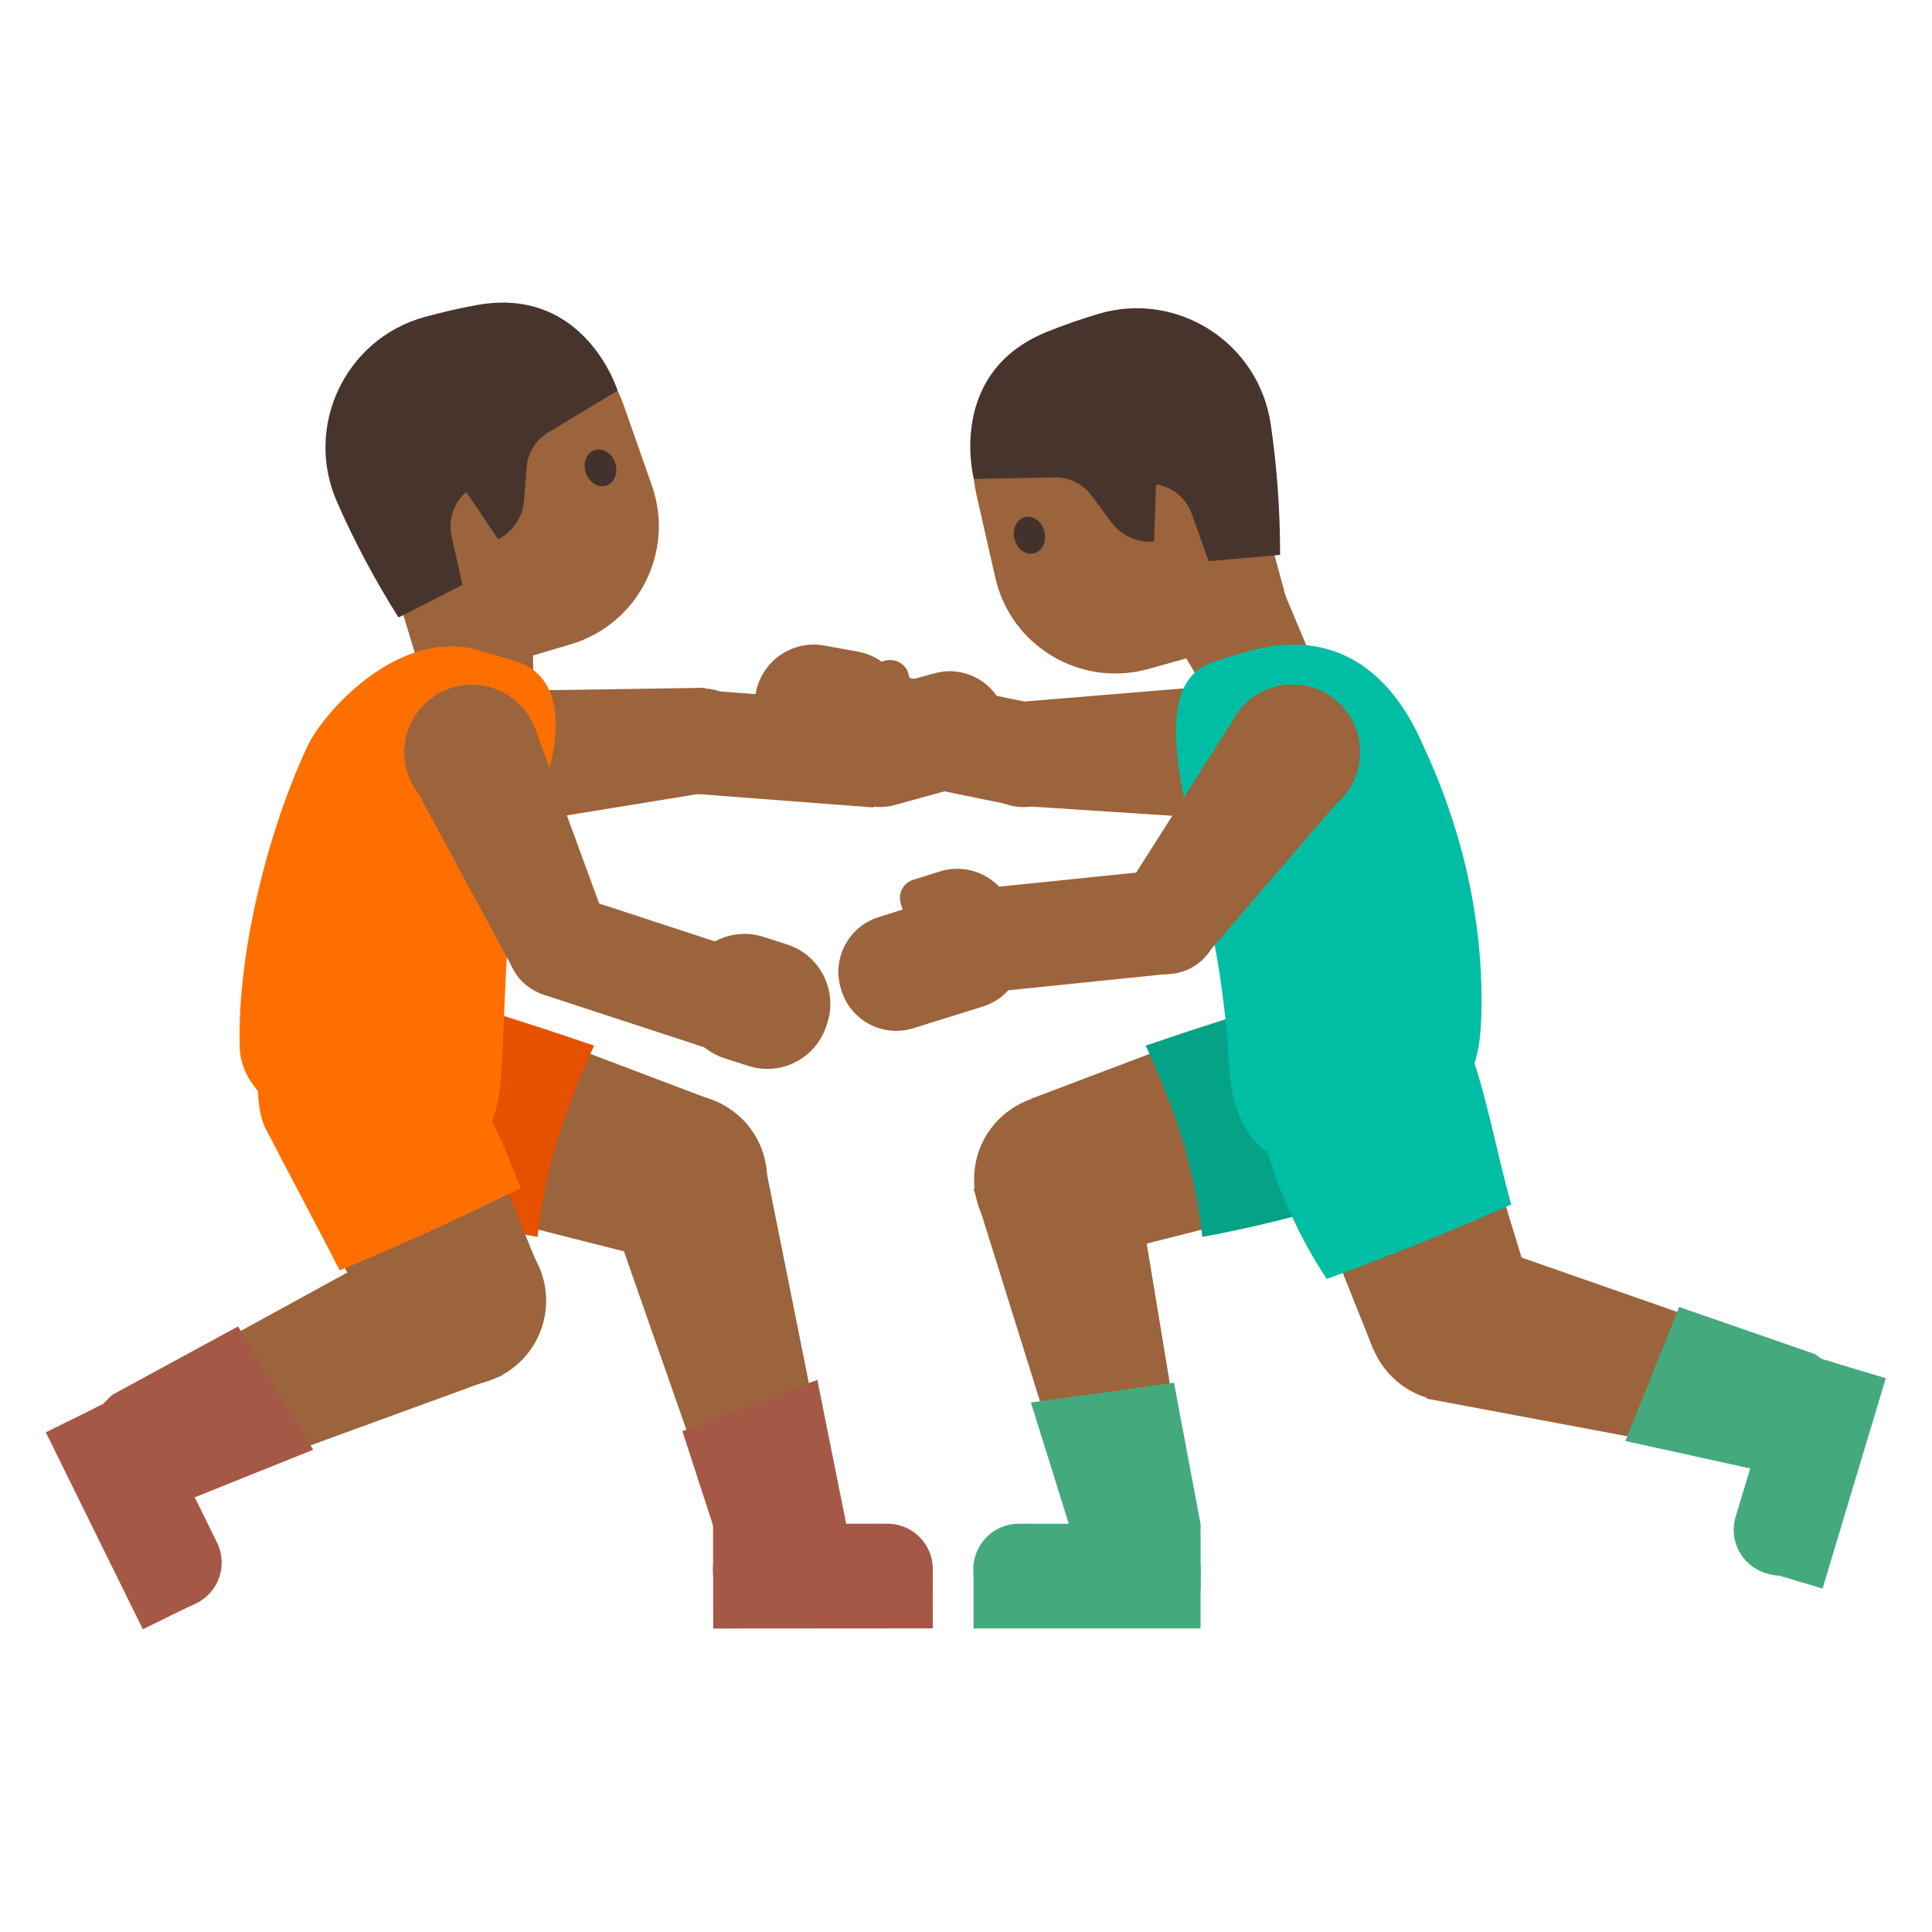 <?xml version="1.0" encoding="utf-8"?>
<!-- Generator: Adobe Illustrator 19.2.1, SVG Export Plug-In . SVG Version: 6.00 Build 0)  -->
<svg version="1.1" xmlns="http://www.w3.org/2000/svg" xmlns:xlink="http://www.w3.org/1999/xlink" x="0px" y="0px"
	 viewBox="0 0 128 128" style="enable-background:new 0 0 128 128;" xml:space="preserve">
<g id="Layer_1">
	<g>
		
			<ellipse transform="matrix(0.758 -0.653 0.653 0.758 -33.992 64.691)" style="fill:#9B643C;" cx="70.1" cy="78.11" rx="5.61" ry="5.61"/>
		<polygon style="fill:#9B643C;" points="71.08,83.63 68.3,72.8 90.25,64.49 94.58,77.68 		"/>
		<polygon style="fill:#9B643C;" points="79.06,101.08 71.48,101.1 64.5,78.75 75.4,78.92 		"/>
		<g>
			<path style="fill:#44AA7E;" d="M76.04,107.12l-8.55-0.01c-1.66,0-3-1.35-3-3.01l0-0.15c0-1.66,1.35-3,3.01-3l8.55,0.01
				c1.66,0,3.49,1.35,3.49,3.01l0,0.15C79.53,105.77,77.7,107.12,76.04,107.12z"/>
			<rect x="64.5" y="103.73" style="fill:#44AA7E;" width="15.04" height="4.16"/>
			<polygon style="fill:#44AA7E;" points="79.53,104.34 74.02,104.34 74.02,100.96 79.05,100.96 			"/>
		</g>
		<path style="fill:#04A287;" d="M75.96,69.38c1.78,3.98,3.1,7.48,3.7,12.57c4.73-0.87,10.09-2.31,14.53-4.16
			c0.7-0.29,1.41-0.62,1.96-1.13c0.9-0.84,1.3-2.1,1.45-3.33c0.31-2.44-0.2-4.97-1.42-7.1c-0.34-0.59-0.75-1.17-1.35-1.49
			c-0.88-0.47-1.95-0.3-2.92-0.1c-4.96,1-11.22,2.99-16.01,4.64"/>
		<polygon style="fill:#44AA7E;" points="68.3,92.92 77.78,91.61 79.54,100.96 79.55,105.37 71.77,104.03 		"/>
		<polygon id="XMLID_1583_" style="fill:#9B643C;" points="67.47,46.51 67.58,53.39 81.53,54.3 81.53,45.35 		"/>
		
			<ellipse id="XMLID_1582_" transform="matrix(0.108 -0.994 0.994 0.108 10.805 111.988)" style="fill:#9B643C;" cx="67.81" cy="49.97" rx="3.49" ry="3.49"/>
		
			<rect id="XMLID_1581_" x="58.76" y="42.97" transform="matrix(0.201 -0.98 0.98 0.201 1.837 99.978)" style="fill:#9B643C;" width="6.89" height="11.8"/>
		<circle style="fill:#9B643C;" cx="81.53" cy="49.83" r="4.48"/>
		<g>
			
				<ellipse transform="matrix(0.719 -0.695 0.695 0.719 -33.656 91.307)" style="fill:#9B643C;" cx="96.18" cy="87.31" rx="5.61" ry="5.61"/>
			<polygon style="fill:#9B643C;" points="101.64,86.02 90.99,89.41 82.3,67.66 94.64,63.21 			"/>
			<polygon style="fill:#9B643C;" points="118.32,89.43 116.14,96.72 94.51,92.66 97.81,82.27 			"/>
			<g>
				<path style="fill:#44AA7E;" d="M123.35,94.08l-2.47,8.18c-0.48,1.59-2.15,2.49-3.74,2.01l-0.14-0.04
					c-1.59-0.48-2.49-2.15-2.01-3.74l2.47-8.18c0.48-1.59,2.15-2.49,3.74-2.01l0.14,0.04C122.92,90.82,123.82,92.5,123.35,94.08z"/>
				
					<rect x="113.59" y="95.72" transform="matrix(0.288 -0.958 0.958 0.288 -7.65 185.303)" style="fill:#44AA7E;" width="14.55" height="4.16"/>
				
					<rect x="116.7" y="90.64" transform="matrix(0.288 -0.958 0.958 0.288 -3.588 179.826)" style="fill:#44AA7E;" width="5.03" height="3.38"/>
			</g>
			<polygon style="fill:#44AA7E;" points="107.68,95.47 111.25,86.59 120.24,89.71 123.83,92.31 119.05,97.97 			"/>
		</g>
		<g>
			<polygon id="XMLID_1559_" style="fill:#9B643C;" points="83.57,35.67 87.14,44.17 80.99,47.67 71.66,31.91 			"/>
			<path id="XMLID_1558_" style="fill:#9B643C;" d="M81.73,26.78l4.02,14.84l-9.66,2.7c-4.49,1.25-9.12-1.5-10.15-6.05l-1.25-5.51
				c-1.16-5.09,2.33-10.08,7.52-10.73l2.06-0.26C77.65,21.35,80.84,23.49,81.73,26.78z"/>
			<path id="XMLID_1557_" style="fill:#47352D;" d="M84.81,36.76l-4.74,0.42l-1.1-3.11c-0.37-1.05-1.28-1.81-2.38-1.98l0,0
				l-0.13,3.79l0,0c-1.1,0.1-2.17-0.39-2.83-1.28l-1.31-1.77c-0.57-0.77-1.47-1.21-2.42-1.2l-5.38,0.1c0,0-1.86-7.02,4.83-9.74
				c1.16-0.47,2.31-0.86,3.44-1.2c5.23-1.54,10.61,1.92,11.4,7.32l0,0C84.61,30.98,84.81,33.87,84.81,36.76L84.81,36.76z"/>
			<path id="XMLID_1556_" style="fill:#42312C;" d="M69.19,35.21c0.17,0.66-0.14,1.31-0.69,1.45c-0.55,0.14-1.13-0.29-1.29-0.95
				c-0.17-0.66,0.15-1.31,0.69-1.45C68.45,34.12,69.03,34.55,69.19,35.21"/>
		</g>
		<path style="fill:#00BEA4;" d="M80.35,43.86c1-0.3,1.99-0.65,3-0.88c7.23-1.62,10.07,4.41,11.01,6.57
			c2.73,5.88,3.99,12.07,3.77,18.03c-0.12,2.98-0.77,4.85-4.07,6.77c-1.47,0.86-6.13,1.92-7.74,2.25c-3.28,0.67-4.71-2.77-4.87-5.77
			C81.1,64.44,80.11,60.79,78.67,54C77.65,49.24,77.19,44.97,80.35,43.86z"/>
		<polygon id="XMLID_1580_" style="fill:#9B643C;" points="74.51,59.02 80.04,63.12 89.43,52.2 82.03,47.18 		"/>
		
			<ellipse id="XMLID_1579_" transform="matrix(0.981 -0.195 0.195 0.981 -10.416 16.223)" style="fill:#9B643C;" cx="77.25" cy="61.05" rx="3.49" ry="3.49"/>
		
			<rect id="XMLID_1573_" x="68.12" y="55.78" transform="matrix(-0.102 -0.995 0.995 -0.102 17.502 139.154)" style="fill:#9B643C;" width="6.89" height="11.8"/>
		<circle style="fill:#9B643C;" cx="85.63" cy="49.83" r="4.48"/>
		<path style="fill:#00BEA4;" d="M87.91,84.73c4.13-1.5,8.2-3.14,12.21-4.92c-0.87-3.11-1.61-7.06-2.59-9.84
			c-0.43-1.23-1.81-2.85-2.89-3.58c-0.88-0.59-2-0.68-3.06-0.71c-1.36-0.03-2.79,0.05-3.97,0.72c-0.7,0.4-2.32,1.23-2.78,1.9
			c-1.44,2.09-1.59,4.41-1.12,6.9S86.01,81.99,87.91,84.73z"/>
		<path style="fill:#9B643C;" d="M50.07,45.92l-0.03,0.19c-0.39,2.13,1.03,4.17,3.15,4.55l2.21,0.4c2.13,0.39,4.17-1.03,4.55-3.15
			l0.03-0.19c0.39-2.13-1.03-4.17-3.15-4.55l-2.21-0.4C52.5,42.38,50.46,43.79,50.07,45.92z"/>
		<g>
			<path style="fill:#9B643C;" d="M55.75,65.63l-0.03-0.1c-0.63-2,0.49-4.14,2.49-4.77l4.61-1.44c2-0.63,4.14,0.49,4.77,2.49
				l0.03,0.1c0.63,2-0.49,4.14-2.49,4.77l-4.61,1.44C58.51,68.75,56.38,67.64,55.75,65.63z"/>
			<path style="fill:#9B643C;" d="M60.96,63.94l-1.28-4.08c-0.21-0.66,0.16-1.36,0.82-1.57l1.75-0.55c2.04-0.64,4.21,0.49,4.85,2.53
				l0.5,1.59L60.96,63.94z"/>
		</g>
	</g>
	<g>
		
			<ellipse transform="matrix(0.653 -0.758 0.758 0.653 -43.489 61.351)" style="fill:#9B643C;" cx="45.17" cy="78.11" rx="5.61" ry="5.61"/>
		<polygon style="fill:#9B643C;" points="44.2,83.63 46.97,72.8 25.03,64.49 20.7,77.68 		"/>
		<polygon style="fill:#9B643C;" points="48.63,103.74 55.29,100.12 50.69,77.17 41.21,82.54 		"/>
		<g>
			<path style="fill:#A55846;" d="M50.25,107.12l8.55-0.01c1.66,0,3-1.35,3-3.01l0-0.15c0-1.66-1.35-3-3.01-3l-8.55,0.01
				c-1.66,0-3,1.35-3,3.01l0,0.15C47.24,105.77,48.59,107.12,50.25,107.12z"/>
			
				<rect x="47.24" y="103.73" transform="matrix(-1 7.111903e-04 -7.111903e-04 -1 109.115 211.581)" style="fill:#A55846;" width="14.55" height="4.16"/>
			
				<rect x="47.24" y="100.96" transform="matrix(-1 7.111903e-04 -7.111903e-04 -1 99.585 205.265)" style="fill:#A55846;" width="5.03" height="3.38"/>
		</g>
		<path style="fill:#E65100;" d="M39.31,69.38c-1.78,3.98-3.1,7.48-3.7,12.57c-4.73-0.87-10.09-2.31-14.53-4.16
			c-0.7-0.29-1.41-0.62-1.96-1.13c-0.9-0.84-1.3-2.1-1.45-3.33c-0.31-2.44,0.2-4.97,1.42-7.1c0.34-0.59,0.75-1.17,1.35-1.49
			c0.88-0.47,1.95-0.3,2.92-0.1c4.96,1,11.22,2.99,16.01,4.64"/>
		<polygon style="fill:#A55846;" points="54.15,91.42 45.21,94.82 48.15,103.86 50.69,107.5 56.44,102.84 		"/>
		<g>
			<polygon id="XMLID_1607_" style="fill:#9B643C;" points="46.71,45.57 47.26,52.44 33.46,54.69 32.6,45.78 			"/>
			
				<ellipse id="XMLID_1606_" transform="matrix(0.169 -0.986 0.986 0.169 -9.732 86.685)" style="fill:#9B643C;" cx="46.53" cy="49.11" rx="3.49" ry="3.49"/>
			
				<rect id="XMLID_1605_" x="48.79" y="43.69" transform="matrix(0.076 -0.997 0.997 0.076 -1.159 97.923)" style="fill:#9B643C;" width="6.89" height="11.8"/>
		</g>
		
			<ellipse transform="matrix(0.995 -0.096 0.096 0.995 -4.691 3.42)" style="fill:#9B643C;" cx="33.03" cy="50.23" rx="4.48" ry="4.48"/>
		<circle style="fill:#FBC11B;" cx="24.7" cy="71.09" r="6.93"/>
		<g>
			<polygon id="XMLID_1603_" style="fill:#9B643C;" points="26.87,39.33 28.36,48.43 35.43,48.13 34.96,29.82 			"/>
			<path id="XMLID_1602_" style="fill:#9B643C;" d="M23.7,30.83l4.48,14.71l9.62-2.85c4.47-1.32,6.93-6.12,5.39-10.52l-1.87-5.33
				c-1.73-4.93-7.33-7.3-12.07-5.09l-1.88,0.87C24.27,24.06,22.71,27.56,23.7,30.83z"/>
			<path id="XMLID_1601_" style="fill:#47352D;" d="M26.4,40.91l4.24-2.16l-0.72-3.22c-0.24-1.08,0.13-2.21,0.97-2.94l0,0L33,35.73
				v0c0.98-0.5,1.64-1.48,1.72-2.58l0.17-2.19c0.07-0.95,0.6-1.81,1.42-2.3l4.61-2.78c0,0-2.15-6.93-9.27-5.68
				c-1.23,0.22-2.42,0.5-3.55,0.81c-5.25,1.47-7.97,7.26-5.77,12.25l0,0C23.49,35.91,24.86,38.46,26.4,40.91L26.4,40.91z"/>
			<path id="XMLID_1600_" style="fill:#42312C;" d="M38.81,31.31c0.21,0.65,0.82,1.03,1.36,0.86c0.54-0.17,0.8-0.84,0.59-1.49
				c-0.21-0.65-0.82-1.03-1.36-0.86C38.86,29.99,38.59,30.66,38.81,31.31"/>
		</g>
		<path style="fill:#FF6F00;" d="M34.33,43.86c-1-0.3-2-0.59-3-0.88c-5.21-1.17-10.07,4.41-11.01,6.57
			c-2.73,5.88-4.65,14.01-4.43,19.96c0.12,2.98,3.88,5.52,7.65,6.09c1.6,0.33,3.21,0.66,4.82,0.99c3.28,0.67,4.57-1.96,4.81-4.97
			c0.44-5.56,0.03-12.04,2.28-18.05C37.38,49.11,37.49,44.97,34.33,43.86z"/>
		<polygon id="XMLID_1599_" style="fill:#9B643C;" points="40.18,61.18 33.9,64.01 27.05,51.34 35.35,48 		"/>
		
			<ellipse id="XMLID_1598_" transform="matrix(0.399 -0.917 0.917 0.399 -35.108 71.587)" style="fill:#9B643C;" cx="37.07" cy="62.58" rx="3.49" ry="3.49"/>
		
			<rect id="XMLID_1597_" x="39.05" y="58.5" transform="matrix(0.311 -0.95 0.95 0.311 -31.938 84.73)" style="fill:#9B643C;" width="6.89" height="11.8"/>
		
			<ellipse transform="matrix(0.213 -0.977 0.977 0.213 -24.078 69.771)" style="fill:#9B643C;" cx="31.26" cy="49.83" rx="4.48" ry="4.48"/>
		<path style="fill:#9B643C;" d="M54.81,67.78l-0.06,0.19c-0.71,2.17-3.03,3.35-5.2,2.64l-1.56-0.5c-2.17-0.71-3.35-3.03-2.64-5.2
			l0.06-0.19c0.71-2.17,3.03-3.35,5.2-2.64l1.56,0.5C54.33,63.29,55.51,65.61,54.81,67.78z"/>
		<g>
			<path style="fill:#9B643C;" d="M66.61,47.38l-0.03-0.11c-0.56-2.03-2.65-3.22-4.67-2.66l-4.65,1.28
				c-2.03,0.56-3.22,2.65-2.66,4.67l0.03,0.11c0.56,2.03,2.65,3.22,4.67,2.66l4.65-1.28C65.98,51.49,67.17,49.4,66.61,47.38z"/>
			<path style="fill:#9B643C;" d="M61.32,48.77l-1.13-4.12c-0.18-0.67-0.87-1.06-1.54-0.88l-1.77,0.49
				c-2.06,0.57-3.27,2.69-2.71,4.75l0.44,1.6L61.32,48.77z"/>
		</g>
		<g>
			<g>
				
					<ellipse transform="matrix(0.326 -0.945 0.945 0.326 -60.852 87.004)" style="fill:#9B643C;" cx="30.61" cy="86.19" rx="5.61" ry="5.61"/>
				<polygon style="fill:#9B643C;" points="25.97,89.54 35.76,84.16 29.96,69.9 17.55,74.66 				"/>
				<polygon style="fill:#9B643C;" points="9.26,91.84 12.61,98.67 33.28,91.12 28.32,81.4 				"/>
				<g>
					<path style="fill:#A55846;" d="M5.07,97.25l3.78,7.67c0.73,1.49,2.53,2.1,4.02,1.37l0.14-0.07c1.49-0.73,2.1-2.53,1.37-4.02
						l-3.78-7.67c-0.73-1.49-2.53-2.1-4.02-1.37l-0.14,0.07C4.95,93.97,4.34,95.77,5.07,97.25z"/>
					
						<rect x="0.85" y="98.43" transform="matrix(-0.442 -0.897 0.897 -0.442 -78.451 152.214)" style="fill:#A55846;" width="14.55" height="4.16"/>
					
						<rect x="6.34" y="93.15" transform="matrix(-0.442 -0.897 0.897 -0.442 -72.307 144.698)" style="fill:#A55846;" width="5.03" height="3.38"/>
				</g>
				<polygon style="fill:#A55846;" points="20.75,96.05 15.77,87.88 7.42,92.42 4.3,95.58 9.94,100.39 				"/>
			</g>
			<path style="fill:#FF6F00;" d="M34.49,78.71c-3.93,1.96-7.93,3.78-11.98,5.46c-1.34-2.62-3.62-6.88-4.96-9.5
				c-0.59-1.16-1.54-7.02,3.87-8.8c4.95-1.63,7.01,1.26,8.49,3.31C31.39,71.23,33.6,76.33,34.49,78.71z"/>
		</g>
	</g>
</g>
<g id="图层_2">
</g>
</svg>
